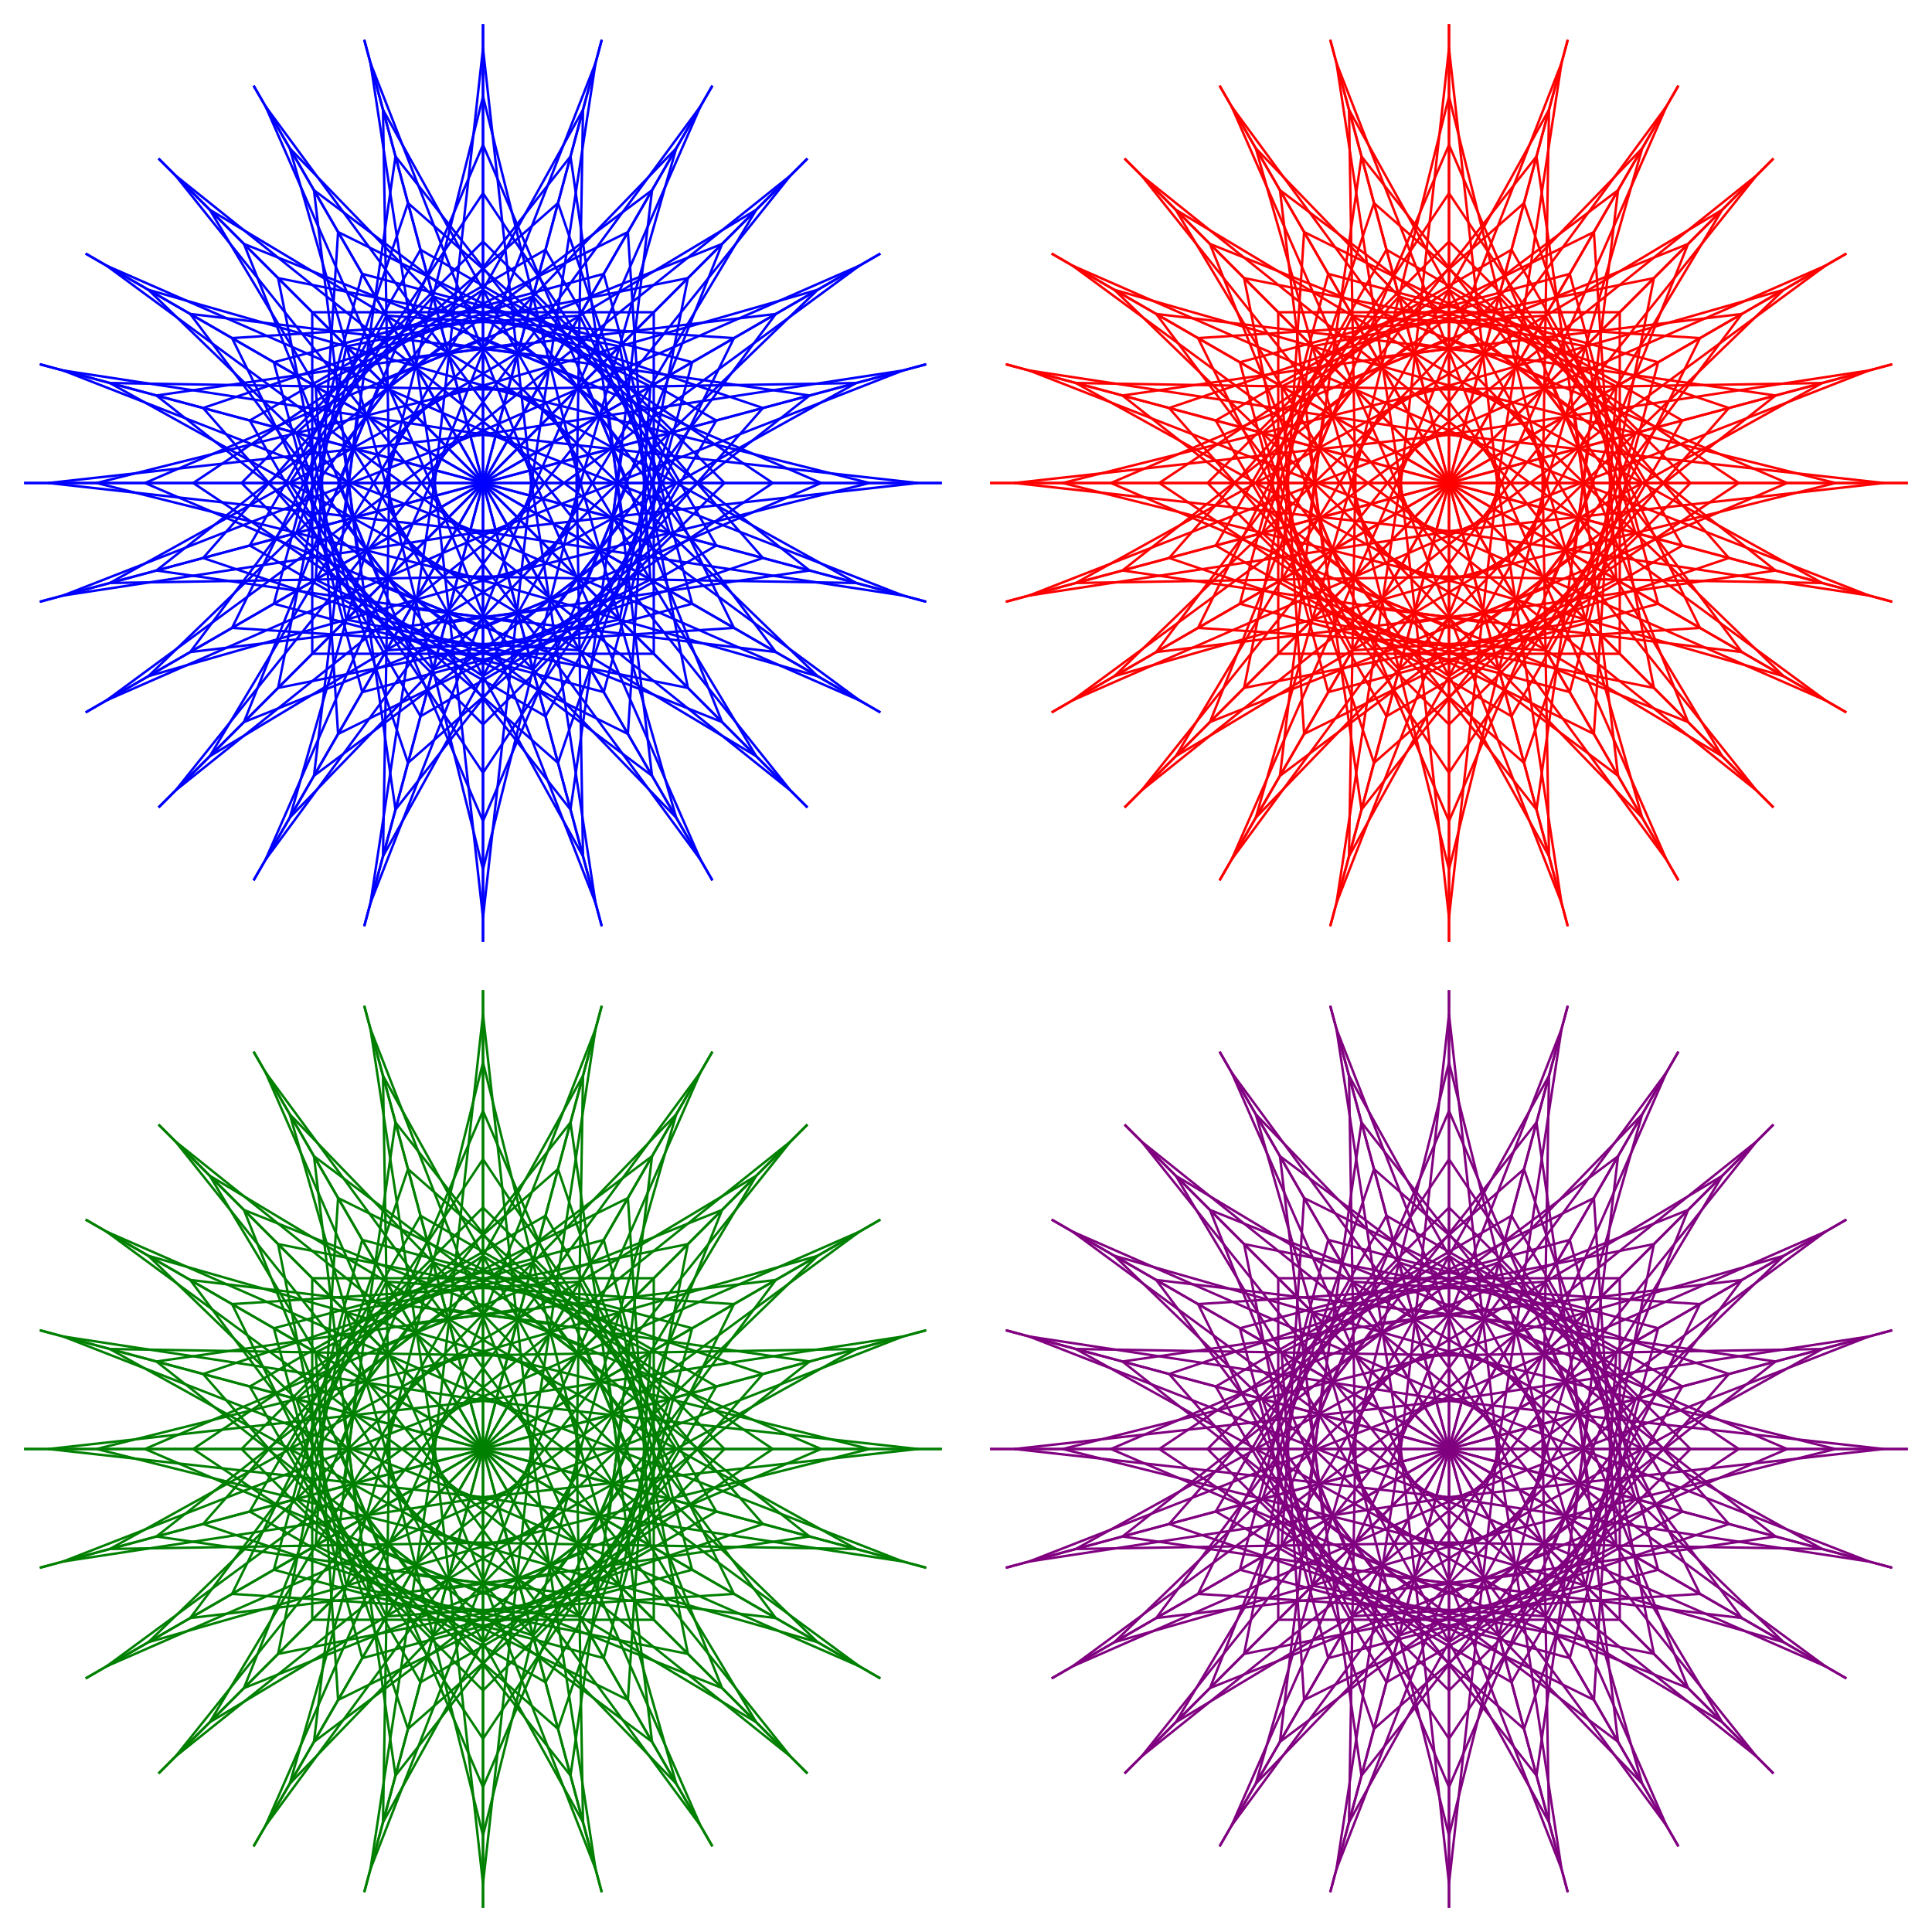 <?xml version="1.0" encoding="UTF-8"?>
<svg viewBox="0 0 400 400" xmlns="http://www.w3.org/2000/svg" xmlns:xlink="http://www.w3.org/1999/xlink">
<style type="text/css"><![CDATA[
    @keyframes cw {from {transform:rotate(0deg)} to {transform:rotate(360deg)} }
    @keyframes ccw {from {transform:rotate(0deg)} to {transform:rotate(-360deg)} }
    .animate1 {animation:cw 5s linear infinite;transform-origin:100px 100px;}
    .animate2 {animation:ccw 5s linear infinite;transform-origin:300px 100px;}
    .animate3 {animation:ccw 5s linear infinite;transform-origin:100px 300px;}
    .animate4 {animation:cw 5s linear infinite;transform-origin:300px 300px;}
  ]]></style>
<defs>
<clipPath id="d">
<circle cx="100" cy="100" r="100"/>
</clipPath>
</defs>
<g class="animate1" stroke="blue">
<g id="b" clip-path="url(#d)" stroke-width=".5">
<g id="a">
<g id="c">
<path d="m5 100h95"/>
<path d="m10 100 90-10"/>
<path d="m20 100 80-20"/>
<path d="m30 100 70-30"/>
<path d="m40 100 60-40"/>
<path d="m50 100 50-50"/>
<path d="m60 100 40-60"/>
<path d="m70 100 30-70"/>
<path d="m80 100 20-80"/>
<path d="m90 100 10-90"/>
<path d="m100 100v-95"/>
</g>
<use transform="rotate(90,100,100)" xlink:href="#c"/>
<use transform="rotate(180,100,100)" xlink:href="#c"/>
<use transform="rotate(270,100,100)" xlink:href="#c"/>
</g>
<use transform="rotate(15,100,100)" xlink:href="#a"/>
<use transform="rotate(30,100,100)" xlink:href="#a"/>
<use transform="rotate(45,100,100)" xlink:href="#a"/>
<use transform="rotate(60,100,100)" xlink:href="#a"/>
<use transform="rotate(75,100,100)" xlink:href="#a"/>
</g>
</g>
<use class="animate2" x="200" stroke="red" xlink:href="#b"/>
<use class="animate3" y="200" stroke="green" xlink:href="#b"/>
<use class="animate4" x="200" y="200" stroke="purple" xlink:href="#b"/>
</svg>
